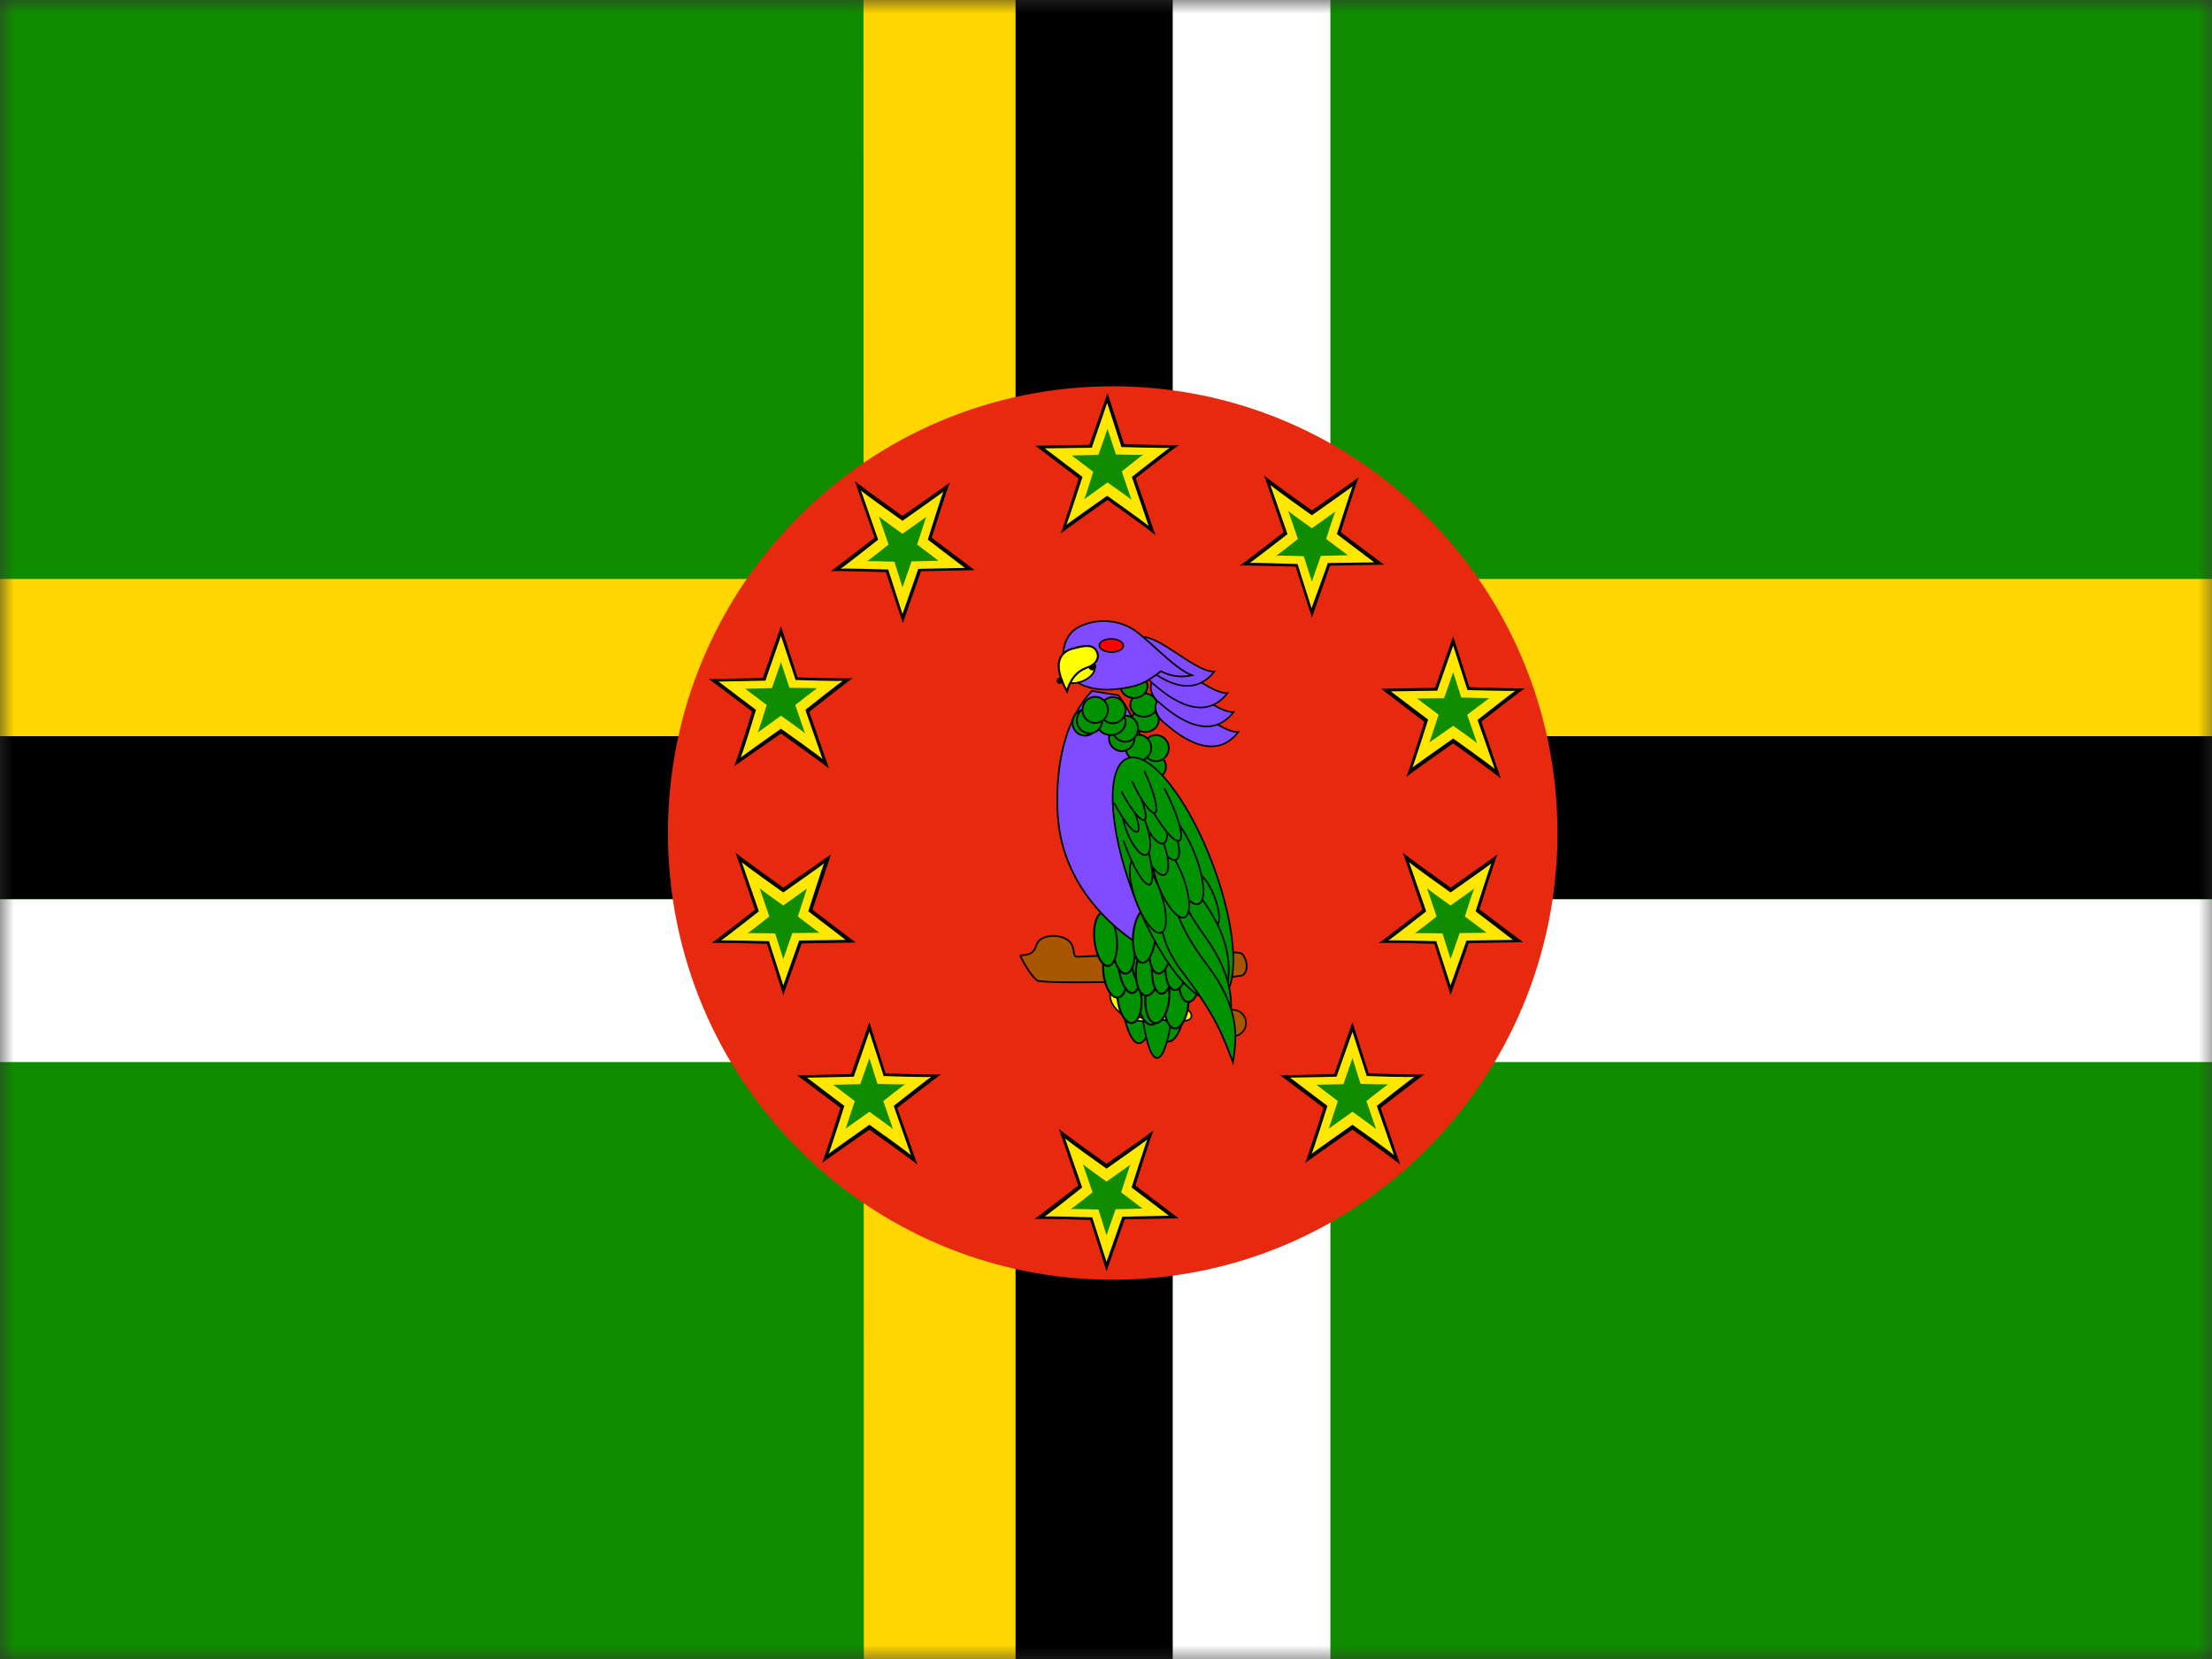 <svg width="80" height="60" viewBox="0 0 80 60" fill="none" xmlns="http://www.w3.org/2000/svg">
<rect x="0" y="0" width="80" height="60" fill="#333333" stroke="none"/>
<g clip-path="url(#clip0_4285_33911)">
<mask id="mask0_4285_33911" style="mask-type:luminance" maskUnits="userSpaceOnUse" x="-1" y="0" width="82" height="61">
<path d="M-0.025 0H80.192V60.16H-0.025V0Z" fill="white"/>
</mask>
<g mask="url(#mask0_4285_33911)">
<path fill-rule="evenodd" clip-rule="evenodd" d="M-20.388 0H100.343V60.16H-20.388V0Z" fill="#108C00"/>
<path fill-rule="evenodd" clip-rule="evenodd" d="M-20.587 20.939H100.743V26.825H-20.587V20.939Z" fill="#FFD600"/>
<path fill-rule="evenodd" clip-rule="evenodd" d="M31.23 0H36.929V60.16H31.242L31.23 0Z" fill="#FFD600"/>
<path fill-rule="evenodd" clip-rule="evenodd" d="M36.729 0H42.416V60.16H36.729V0Z" fill="#000001"/>
<path fill-rule="evenodd" clip-rule="evenodd" d="M-20.587 26.625H100.743V32.524H-20.587V26.625Z" fill="#000001"/>
<path fill-rule="evenodd" clip-rule="evenodd" d="M-20.587 32.524H100.743V38.411H-20.587V32.524Z" fill="white"/>
<path fill-rule="evenodd" clip-rule="evenodd" d="M42.416 0H48.115V60.16H42.416V0Z" fill="white"/>
<path d="M24.157 30.127C24.157 39.05 31.358 46.283 40.242 46.283C49.126 46.283 56.328 39.05 56.328 30.127C56.328 21.204 49.126 13.971 40.242 13.971C31.358 13.971 24.157 21.204 24.157 30.127Z" fill="#E72910"/>
<path fill-rule="evenodd" clip-rule="evenodd" d="M39.396 16.098L40.054 14.217L40.653 16.062C40.653 16.062 42.663 16.121 42.663 16.086C42.663 16.05 41.076 17.296 41.076 17.296L41.793 19.364C41.77 19.305 40.054 18.083 40.054 18.083C40.054 18.083 38.315 19.305 38.35 19.305C38.386 19.305 39.008 17.308 39.008 17.308L37.446 16.121L39.396 16.086V16.098Z" fill="black"/>
<path fill-rule="evenodd" clip-rule="evenodd" d="M39.49 16.18L40.042 14.57L40.559 16.168C40.559 16.168 42.31 16.215 42.31 16.192C42.31 16.168 40.935 17.249 40.935 17.249L41.546 19.035C41.523 18.976 40.042 17.93 40.042 17.93C40.042 17.93 38.538 18.988 38.562 18.988C38.585 18.988 39.149 17.249 39.149 17.249L37.786 16.215L39.478 16.192L39.49 16.18Z" fill="#FFE700"/>
<path fill-rule="evenodd" clip-rule="evenodd" d="M39.725 16.45L40.054 15.51L40.36 16.438C40.36 16.438 41.358 16.462 41.358 16.438C41.358 16.415 40.571 17.049 40.571 17.049L40.924 18.083C40.912 18.048 40.054 17.449 40.054 17.449L39.208 18.06C39.232 18.06 39.537 17.061 39.537 17.061L38.762 16.474L39.725 16.45Z" fill="#108C00"/>
<path fill-rule="evenodd" clip-rule="evenodd" d="M51.898 24.887L52.556 23.006L53.144 24.851C53.144 24.851 55.165 24.922 55.165 24.887C55.165 24.851 53.578 26.097 53.578 26.097L54.283 28.165C54.26 28.106 52.556 26.884 52.556 26.884C52.556 26.884 50.817 28.106 50.852 28.106C50.888 28.106 51.511 26.108 51.511 26.108L49.948 24.91L51.898 24.875V24.887Z" fill="black"/>
<path fill-rule="evenodd" clip-rule="evenodd" d="M51.98 24.98L52.556 23.347L53.073 24.957C53.073 24.957 54.812 25.004 54.812 24.98C54.812 24.957 53.438 26.038 53.438 26.038L54.06 27.812C54.037 27.765 52.556 26.708 52.556 26.708C52.556 26.708 51.052 27.765 51.076 27.765C51.099 27.765 51.651 26.026 51.651 26.026L50.3 25.004L51.98 24.98Z" fill="#FFE700"/>
<path fill-rule="evenodd" clip-rule="evenodd" d="M52.227 25.251L52.556 24.311L52.85 25.227L53.861 25.251L53.062 25.85C53.062 25.85 53.438 26.907 53.414 26.884C53.414 26.849 52.556 26.25 52.556 26.25L51.699 26.849L52.028 25.85L51.252 25.262L52.227 25.251Z" fill="#108C00"/>
<path fill-rule="evenodd" clip-rule="evenodd" d="M48.256 38.846L48.914 36.965L49.501 38.822C49.501 38.822 51.522 38.881 51.522 38.857C51.522 38.834 49.936 40.068 49.936 40.068L50.641 42.124C50.617 42.065 48.914 40.855 48.914 40.855C48.914 40.855 47.175 42.065 47.198 42.065C47.222 42.065 47.868 40.068 47.868 40.068L46.305 38.892L48.256 38.846Z" fill="black"/>
<path fill-rule="evenodd" clip-rule="evenodd" d="M48.338 38.94L48.914 37.318L49.431 38.916C49.431 38.916 51.17 38.975 51.17 38.94C51.17 38.904 49.795 39.997 49.795 39.997L50.418 41.783C50.394 41.724 48.914 40.678 48.914 40.678C48.914 40.678 47.41 41.736 47.433 41.736C47.457 41.736 48.009 39.997 48.009 39.997L46.658 38.975L48.338 38.94Z" fill="#FFE700"/>
<path fill-rule="evenodd" clip-rule="evenodd" d="M48.585 39.21L48.914 38.27L49.207 39.198C49.207 39.198 50.218 39.233 50.218 39.21C50.218 39.186 49.419 39.821 49.419 39.821L49.771 40.843C49.771 40.819 48.914 40.209 48.914 40.209L48.056 40.819L48.385 39.821L47.609 39.233L48.585 39.21Z" fill="#108C00"/>
<path fill-rule="evenodd" clip-rule="evenodd" d="M30.784 38.846L31.442 36.965L32.029 38.822C32.029 38.822 34.038 38.881 34.038 38.857C34.038 38.834 32.452 40.068 32.452 40.068L33.181 42.124C33.145 42.065 31.442 40.855 31.442 40.855C31.442 40.855 29.703 42.065 29.726 42.065C29.75 42.065 30.396 40.068 30.396 40.068L28.833 38.892L30.784 38.846Z" fill="black"/>
<path fill-rule="evenodd" clip-rule="evenodd" d="M30.878 38.94L31.442 37.318L31.959 38.916C31.959 38.916 33.697 38.975 33.697 38.94C33.697 38.904 32.323 39.997 32.323 39.997L32.946 41.783C32.922 41.724 31.442 40.678 31.442 40.678C31.442 40.678 29.938 41.736 29.961 41.736C29.985 41.736 30.537 39.997 30.537 39.997L29.186 38.975L30.878 38.94Z" fill="#FFE700"/>
<path fill-rule="evenodd" clip-rule="evenodd" d="M31.113 39.21L31.442 38.27L31.735 39.198C31.735 39.198 32.746 39.233 32.746 39.21C32.746 39.186 31.947 39.821 31.947 39.821L32.299 40.843C32.299 40.819 31.442 40.209 31.442 40.209L30.584 40.819L30.913 39.821L30.137 39.233L31.113 39.21Z" fill="#108C00"/>
<path fill-rule="evenodd" clip-rule="evenodd" d="M27.587 24.522L28.245 22.642L28.845 24.499C28.845 24.499 30.854 24.558 30.854 24.522C30.854 24.487 29.268 25.744 29.268 25.744L29.985 27.8C29.949 27.742 28.245 26.532 28.245 26.532C28.245 26.532 26.506 27.73 26.542 27.73C26.577 27.73 27.2 25.733 27.2 25.733L25.637 24.558L27.587 24.522Z" fill="black"/>
<path fill-rule="evenodd" clip-rule="evenodd" d="M27.681 24.616L28.245 22.995L28.774 24.593C28.774 24.593 30.502 24.651 30.502 24.616C30.502 24.581 29.127 25.674 29.127 25.674L29.75 27.46C29.726 27.401 28.245 26.355 28.245 26.355C28.245 26.355 26.741 27.413 26.777 27.413C26.812 27.413 27.341 25.674 27.341 25.674L25.989 24.651L27.681 24.616Z" fill="#FFE700"/>
<path fill-rule="evenodd" clip-rule="evenodd" d="M27.916 24.887L28.245 23.947L28.551 24.875L29.55 24.887L28.762 25.497L29.115 26.52C29.103 26.496 28.245 25.885 28.245 25.885L27.399 26.496C27.423 26.496 27.729 25.497 27.729 25.497L26.953 24.91L27.916 24.887Z" fill="#108C00"/>
<path fill-rule="evenodd" clip-rule="evenodd" d="M48.103 20.457L47.445 22.337L46.857 20.492C46.857 20.492 44.836 20.433 44.836 20.457C44.836 20.48 46.423 19.247 46.423 19.247L45.718 17.19C45.741 17.249 47.445 18.459 47.445 18.459C47.445 18.459 49.184 17.249 49.149 17.249C49.113 17.249 48.491 19.247 48.491 19.247L50.053 20.422L48.103 20.457Z" fill="black"/>
<path fill-rule="evenodd" clip-rule="evenodd" d="M48.021 20.363C48.021 20.398 47.433 21.996 47.433 21.996L46.928 20.398C46.928 20.398 45.189 20.339 45.189 20.363C45.189 20.386 46.564 19.317 46.564 19.317L45.941 17.531C45.965 17.59 47.445 18.636 47.445 18.636C47.445 18.636 48.949 17.578 48.925 17.578C48.902 17.578 48.35 19.317 48.35 19.317L49.701 20.339L48.021 20.363Z" fill="#FFE700"/>
<path fill-rule="evenodd" clip-rule="evenodd" d="M47.774 20.093L47.445 21.032L47.151 20.116C47.151 20.116 46.141 20.081 46.141 20.104C46.141 20.128 46.94 19.493 46.94 19.493L46.587 18.471C46.587 18.494 47.445 19.105 47.445 19.105L48.303 18.494C48.279 18.494 47.962 19.493 47.962 19.493L48.749 20.081L47.774 20.104V20.093Z" fill="#108C00"/>
<path fill-rule="evenodd" clip-rule="evenodd" d="M53.12 34.11L52.462 35.99L51.875 34.134C51.875 34.134 49.854 34.075 49.854 34.11C49.854 34.145 51.44 32.9 51.44 32.9L50.735 30.832C50.758 30.891 52.462 32.101 52.462 32.101C52.462 32.101 54.201 30.891 54.166 30.891C54.131 30.891 53.508 32.888 53.508 32.888L55.083 34.075L53.12 34.11Z" fill="black"/>
<path fill-rule="evenodd" clip-rule="evenodd" d="M53.038 34.016L52.462 35.638L51.945 34.04C51.945 34.04 50.206 33.993 50.206 34.016C50.206 34.04 51.581 32.959 51.581 32.959L50.958 31.173C50.982 31.232 52.462 32.277 52.462 32.277C52.462 32.277 53.966 31.22 53.943 31.22C53.919 31.22 53.367 32.959 53.367 32.959L54.718 33.993L53.038 34.016Z" fill="#FFE700"/>
<path fill-rule="evenodd" clip-rule="evenodd" d="M52.791 33.746L52.462 34.686L52.169 33.758C52.169 33.758 51.158 33.734 51.158 33.758C51.158 33.781 51.957 33.147 51.957 33.147L51.605 32.113C51.605 32.148 52.462 32.747 52.462 32.747L53.32 32.136C53.297 32.136 52.979 33.147 52.979 33.147L53.767 33.734L52.791 33.746Z" fill="#108C00"/>
<path fill-rule="evenodd" clip-rule="evenodd" d="M40.677 44.098L40.019 45.978L39.431 44.121C39.431 44.121 37.41 44.062 37.41 44.086C37.41 44.109 38.997 42.876 38.997 42.876L38.292 40.819C38.315 40.878 40.019 42.089 40.019 42.089C40.019 42.089 41.758 40.878 41.723 40.878C41.688 40.878 41.065 42.876 41.065 42.876L42.627 44.062L40.677 44.098Z" fill="black"/>
<path fill-rule="evenodd" clip-rule="evenodd" d="M40.595 43.992L40.019 45.637L39.502 44.027C39.502 44.027 37.763 43.968 37.763 44.004C37.763 44.039 39.138 42.946 39.138 42.946L38.515 41.16C38.539 41.219 40.019 42.265 40.019 42.265C40.019 42.265 41.523 41.207 41.5 41.207C41.476 41.207 40.924 42.946 40.924 42.946L42.275 43.968L40.595 44.004V43.992Z" fill="#FFE700"/>
<path fill-rule="evenodd" clip-rule="evenodd" d="M40.348 43.733L40.019 44.673L39.725 43.745C39.725 43.745 38.715 43.71 38.715 43.733C38.715 43.757 39.514 43.123 39.514 43.123L39.161 42.1C39.161 42.124 40.019 42.735 40.019 42.735L40.877 42.124L40.548 43.123L41.323 43.71L40.348 43.733Z" fill="#108C00"/>
<path fill-rule="evenodd" clip-rule="evenodd" d="M28.997 34.11L28.328 35.99L27.74 34.134C27.74 34.134 25.719 34.075 25.719 34.11C25.719 34.145 27.305 32.9 27.305 32.9L26.601 30.832C26.624 30.891 28.328 32.101 28.328 32.101L30.055 30.902L29.385 32.9L30.948 34.087L28.997 34.122V34.11Z" fill="black"/>
<path fill-rule="evenodd" clip-rule="evenodd" d="M28.904 34.016L28.328 35.638L27.811 34.04C27.811 34.04 26.072 33.993 26.072 34.016C26.072 34.04 27.447 32.959 27.447 32.959L26.824 31.173C26.847 31.232 28.328 32.277 28.328 32.277C28.328 32.277 29.832 31.22 29.808 31.22C29.785 31.22 29.233 32.959 29.233 32.959L30.584 33.993L28.904 34.016Z" fill="#FFE700"/>
<path fill-rule="evenodd" clip-rule="evenodd" d="M28.657 33.746L28.328 34.686L28.034 33.758C28.034 33.758 27.023 33.734 27.023 33.758C27.023 33.781 27.822 33.147 27.822 33.147L27.47 32.113C27.47 32.148 28.328 32.747 28.328 32.747L29.185 32.136L28.856 33.147L29.632 33.734L28.657 33.746Z" fill="#108C00"/>
<path fill-rule="evenodd" clip-rule="evenodd" d="M33.31 20.657L32.652 22.537L32.041 20.692C32.041 20.692 30.043 20.633 30.043 20.657C30.043 20.68 31.63 19.446 31.63 19.446L30.913 17.39C30.936 17.449 32.64 18.659 32.64 18.659C32.64 18.659 34.379 17.449 34.355 17.449C34.332 17.449 33.697 19.446 33.697 19.446L35.248 20.621L33.31 20.657Z" fill="black"/>
<path fill-rule="evenodd" clip-rule="evenodd" d="M33.216 20.562L32.64 22.207L32.123 20.598C32.123 20.598 30.384 20.539 30.384 20.574C30.384 20.61 31.759 19.517 31.759 19.517L31.136 17.731C31.159 17.79 32.64 18.835 32.64 18.835C32.64 18.835 34.144 17.778 34.12 17.778C34.097 17.778 33.556 19.517 33.556 19.517L34.896 20.539L33.216 20.574V20.562Z" fill="#FFE700"/>
<path fill-rule="evenodd" clip-rule="evenodd" d="M32.969 20.304L32.64 21.244L32.346 20.316C32.346 20.316 31.347 20.28 31.347 20.304C31.347 20.328 32.135 19.693 32.135 19.693L31.782 18.671C31.782 18.694 32.64 19.305 32.64 19.305L33.498 18.694L33.169 19.693L33.944 20.28L32.969 20.304Z" fill="#108C00"/>
<path d="M41.211 37.729C41.676 37.67 42.054 35.754 42.054 33.448C42.054 31.143 41.676 29.321 41.211 29.379C40.745 29.437 40.368 31.354 40.368 33.659C40.368 35.965 40.745 37.787 41.211 37.729Z" fill="#009200" stroke="black" stroke-width="0.062"/>
<path d="M42.289 37.666C42.787 37.604 43.192 35.684 43.192 33.379C43.192 31.073 42.787 29.255 42.289 29.317C41.79 29.379 41.385 31.299 41.385 33.605C41.385 35.91 41.79 37.729 42.289 37.666Z" fill="#009200" stroke="black" stroke-width="0.064"/>
<path d="M41.861 38.263C42.26 38.213 42.584 36.117 42.584 33.58C42.584 31.044 42.26 29.029 41.861 29.078C41.462 29.128 41.139 31.225 41.139 33.761C41.139 36.297 41.462 38.313 41.861 38.263Z" fill="#009200" stroke="black" stroke-width="0.06"/>
<path fill-rule="evenodd" clip-rule="evenodd" d="M36.9 34.555C37.633 34.519 37.316 34.152 37.682 33.944C38.049 33.749 38.574 33.871 38.733 34.115C38.892 34.36 38.77 34.604 38.977 34.604C39.185 34.604 44.721 34.299 44.916 34.494C45.112 34.702 45.161 35.105 44.953 35.264C44.758 35.435 37.755 35.631 37.511 35.46C37.267 35.289 36.9 34.604 36.9 34.555Z" fill="#A95600" stroke="black" stroke-width="0.061"/>
<path fill-rule="evenodd" clip-rule="evenodd" d="M40.73 36.003C40.73 36.492 41.566 36.343 41.588 36.751C41.575 37.184 40.182 36.794 40.147 36.003C40.182 35.212 41.522 34.806 41.553 35.258C41.575 35.632 40.728 35.515 40.728 36.003H40.73Z" fill="#FFFF00" stroke="black" stroke-width="0.058"/>
<path fill-rule="evenodd" clip-rule="evenodd" d="M41.219 36.016C41.219 36.504 42.054 36.355 42.077 36.764C42.064 37.196 40.671 36.806 40.636 36.016C40.671 35.224 42.011 34.818 42.042 35.27C42.064 35.644 41.217 35.527 41.217 36.016H41.219Z" fill="#FFFF00" stroke="black" stroke-width="0.058"/>
<path fill-rule="evenodd" clip-rule="evenodd" d="M41.744 35.991C41.744 36.48 42.58 36.331 42.602 36.739C42.589 37.172 41.196 36.782 41.161 35.991C41.196 35.199 42.536 34.794 42.567 35.246C42.589 35.62 41.742 35.502 41.742 35.991H41.744Z" fill="#FFFF00" stroke="black" stroke-width="0.058"/>
<path fill-rule="evenodd" clip-rule="evenodd" d="M42.233 35.991C42.233 36.48 43.069 36.331 43.091 36.739C43.078 37.172 41.685 36.782 41.65 35.991C41.685 35.199 43.025 34.794 43.056 35.246C43.078 35.62 42.231 35.502 42.231 35.991H42.233Z" fill="#FFFF00" stroke="black" stroke-width="0.058"/>
<path d="M44.586 37.477C44.846 37.482 45.06 37.272 45.065 37.008C45.069 36.744 44.862 36.527 44.602 36.522C44.343 36.517 44.128 36.727 44.123 36.991C44.119 37.255 44.326 37.473 44.586 37.477Z" fill="#A95600" stroke="black" stroke-width="0.055"/>
<path d="M41.66 37.06C41.897 37.036 42.047 36.597 41.994 36.079C41.942 35.561 41.707 35.161 41.469 35.185C41.232 35.209 41.082 35.649 41.135 36.166C41.187 36.684 41.422 37.084 41.66 37.06Z" fill="#009200" stroke="black" stroke-width="0.071"/>
<path d="M40.941 36.998C41.178 36.974 41.328 36.535 41.276 36.017C41.223 35.499 40.988 35.099 40.75 35.123C40.513 35.147 40.363 35.587 40.416 36.104C40.468 36.622 40.703 37.022 40.941 36.998Z" fill="#009200" stroke="black" stroke-width="0.071"/>
<path d="M40.43 36.08C40.667 36.056 40.817 35.616 40.765 35.099C40.712 34.581 40.477 34.181 40.24 34.205C40.002 34.229 39.852 34.668 39.905 35.186C39.958 35.704 40.193 36.104 40.43 36.08Z" fill="#009200" stroke="black" stroke-width="0.071"/>
<path d="M40.957 35.912C41.181 35.89 41.315 35.412 41.258 34.846C41.2 34.279 40.972 33.839 40.749 33.861C40.525 33.884 40.391 34.362 40.448 34.928C40.506 35.494 40.734 35.935 40.957 35.912Z" fill="#009200" stroke="black" stroke-width="0.072"/>
<path d="M41.964 36.033C42.188 36.011 42.325 35.559 42.271 35.026C42.217 34.492 41.991 34.077 41.768 34.1C41.544 34.122 41.407 34.574 41.462 35.108C41.516 35.642 41.741 36.056 41.964 36.033Z" fill="#009200" stroke="black" stroke-width="0.07"/>
<path d="M41.414 35.696C41.638 35.674 41.775 35.222 41.721 34.688C41.666 34.154 41.441 33.74 41.218 33.763C40.994 33.785 40.857 34.236 40.911 34.77C40.966 35.304 41.191 35.719 41.414 35.696Z" fill="#009200" stroke="black" stroke-width="0.07"/>
<path d="M40.726 35.213C40.95 35.191 41.087 34.739 41.033 34.205C40.978 33.671 40.753 33.257 40.53 33.28C40.306 33.302 40.169 33.754 40.224 34.288C40.278 34.822 40.503 35.236 40.726 35.213Z" fill="#009200" stroke="black" stroke-width="0.07"/>
<path d="M40.084 34.935C40.307 34.912 40.445 34.461 40.39 33.927C40.336 33.393 40.111 32.978 39.888 33.001C39.664 33.024 39.527 33.475 39.581 34.009C39.635 34.543 39.861 34.957 40.084 34.935Z" fill="#009200" stroke="black" stroke-width="0.07"/>
<path fill-rule="evenodd" clip-rule="evenodd" d="M39.491 24.999C39.491 24.999 38.061 26.221 38.256 29.509C38.476 32.808 41.495 34.335 41.495 34.335C41.495 34.335 42.252 33.395 42.13 30.73C41.886 26.845 40.444 25.146 40.444 25.146L39.491 24.987V24.999Z" fill="#804BFF" stroke="black" stroke-width="0.061"/>
<path d="M42.479 37.194C42.717 37.213 42.942 36.807 42.983 36.288C43.024 35.77 42.864 35.334 42.626 35.315C42.389 35.296 42.163 35.702 42.122 36.221C42.081 36.739 42.241 37.175 42.479 37.194Z" fill="#009200" stroke="black" stroke-width="0.071"/>
<path d="M41.782 37.004C42.02 37.023 42.246 36.618 42.287 36.099C42.328 35.58 42.168 35.144 41.93 35.125C41.693 35.107 41.467 35.512 41.426 36.031C41.385 36.55 41.545 36.986 41.782 37.004Z" fill="#009200" stroke="black" stroke-width="0.071"/>
<path d="M41.444 36.009C41.682 36.028 41.908 35.623 41.949 35.104C41.99 34.585 41.83 34.149 41.592 34.13C41.354 34.112 41.128 34.517 41.087 35.036C41.046 35.555 41.206 35.991 41.444 36.009Z" fill="#009200" stroke="black" stroke-width="0.071"/>
<path d="M41.992 35.939C42.216 35.957 42.434 35.511 42.479 34.943C42.523 34.376 42.378 33.901 42.154 33.884C41.93 33.866 41.713 34.312 41.668 34.88C41.623 35.447 41.769 35.921 41.992 35.939Z" fill="#009200" stroke="black" stroke-width="0.072"/>
<path d="M42.962 36.238C43.186 36.256 43.401 35.836 43.444 35.301C43.486 34.766 43.338 34.318 43.114 34.3C42.89 34.283 42.675 34.702 42.633 35.237C42.59 35.772 42.738 36.221 42.962 36.238Z" fill="#009200" stroke="black" stroke-width="0.07"/>
<path d="M42.481 35.808C42.705 35.826 42.92 35.406 42.962 34.871C43.005 34.336 42.857 33.888 42.633 33.87C42.409 33.853 42.194 34.272 42.152 34.807C42.109 35.342 42.257 35.79 42.481 35.808Z" fill="#009200" stroke="black" stroke-width="0.07"/>
<path d="M41.891 35.21C42.114 35.227 42.33 34.808 42.372 34.273C42.414 33.738 42.267 33.29 42.043 33.272C41.819 33.255 41.603 33.674 41.561 34.209C41.519 34.744 41.667 35.192 41.891 35.21Z" fill="#009200" stroke="black" stroke-width="0.07"/>
<path d="M41.308 34.821C41.532 34.839 41.748 34.419 41.79 33.884C41.832 33.349 41.685 32.901 41.461 32.883C41.237 32.865 41.021 33.285 40.979 33.82C40.937 34.355 41.084 34.803 41.308 34.821Z" fill="#009200" stroke="black" stroke-width="0.07"/>
<path d="M43.702 34.461C44.331 34.225 44.229 32.503 43.474 30.615C42.719 28.727 41.596 27.388 40.967 27.624C40.337 27.86 40.439 29.582 41.194 31.47C41.95 33.358 43.072 34.697 43.702 34.461Z" fill="#C90000" stroke="black" stroke-width="0.027"/>
<path d="M41.631 28.2C41.922 28.205 42.163 27.997 42.167 27.736C42.172 27.475 41.939 27.259 41.648 27.254C41.356 27.249 41.116 27.456 41.111 27.718C41.107 27.979 41.339 28.194 41.631 28.2Z" fill="#009200" stroke="black" stroke-width="0.063"/>
<path d="M41.801 27.53C42.056 27.535 42.267 27.327 42.271 27.066C42.276 26.804 42.072 26.589 41.817 26.585C41.562 26.58 41.352 26.788 41.347 27.049C41.343 27.311 41.546 27.526 41.801 27.53Z" fill="#009200" stroke="black" stroke-width="0.063"/>
<path d="M41.166 27.519C41.421 27.524 41.631 27.316 41.636 27.054C41.64 26.793 41.437 26.578 41.182 26.573C40.927 26.569 40.717 26.777 40.712 27.038C40.707 27.299 40.91 27.515 41.166 27.519Z" fill="#009200" stroke="black" stroke-width="0.063"/>
<path d="M41.411 26.474C41.681 26.478 41.903 26.291 41.907 26.056C41.911 25.822 41.696 25.627 41.426 25.622C41.157 25.618 40.935 25.804 40.931 26.039C40.926 26.274 41.142 26.469 41.411 26.474Z" fill="#009200" stroke="black" stroke-width="0.062"/>
<path d="M41.36 25.923C41.63 25.927 41.851 25.741 41.855 25.506C41.86 25.271 41.644 25.076 41.375 25.072C41.105 25.067 40.883 25.253 40.879 25.488C40.875 25.724 41.09 25.918 41.36 25.923Z" fill="#009200" stroke="black" stroke-width="0.062"/>
<path d="M40.561 27.166C40.816 27.171 41.026 26.963 41.031 26.702C41.035 26.441 40.832 26.225 40.577 26.221C40.322 26.216 40.112 26.424 40.107 26.686C40.102 26.947 40.306 27.162 40.561 27.166Z" fill="#009200" stroke="black" stroke-width="0.063"/>
<path d="M40.689 26.826C40.944 26.831 41.154 26.623 41.159 26.362C41.163 26.101 40.96 25.885 40.705 25.881C40.45 25.876 40.24 26.084 40.235 26.346C40.231 26.607 40.434 26.822 40.689 26.826Z" fill="#009200" stroke="black" stroke-width="0.063"/>
<path d="M40.168 26.585C40.46 26.59 40.7 26.383 40.704 26.122C40.709 25.86 40.476 25.645 40.185 25.64C39.893 25.634 39.653 25.842 39.648 26.103C39.644 26.364 39.877 26.58 40.168 26.585Z" fill="#009200" stroke="black" stroke-width="0.063"/>
<path d="M41.005 25.244C41.275 25.249 41.497 25.062 41.501 24.827C41.505 24.592 41.29 24.398 41.02 24.393C40.75 24.388 40.528 24.575 40.524 24.81C40.52 25.045 40.736 25.239 41.005 25.244Z" fill="#009200" stroke="black" stroke-width="0.062"/>
<path d="M40.236 26.159C40.491 26.163 40.702 25.955 40.706 25.694C40.711 25.433 40.508 25.217 40.252 25.213C39.997 25.208 39.787 25.416 39.782 25.678C39.778 25.939 39.981 26.154 40.236 26.159Z" fill="#009200" stroke="black" stroke-width="0.063"/>
<path d="M39.238 26.606C39.493 26.61 39.704 26.402 39.708 26.141C39.713 25.88 39.51 25.664 39.255 25.66C39 25.655 38.789 25.864 38.785 26.125C38.78 26.386 38.983 26.601 39.238 26.606Z" fill="#009200" stroke="black" stroke-width="0.063"/>
<path d="M39.399 26.523C39.654 26.527 39.864 26.319 39.869 26.058C39.873 25.797 39.67 25.582 39.415 25.577C39.16 25.573 38.95 25.781 38.945 26.042C38.94 26.303 39.144 26.518 39.399 26.523Z" fill="#009200" stroke="black" stroke-width="0.063"/>
<path d="M39.601 26.148C39.856 26.152 40.066 25.944 40.071 25.683C40.075 25.422 39.872 25.206 39.617 25.202C39.362 25.197 39.152 25.405 39.147 25.667C39.143 25.928 39.346 26.143 39.601 26.148Z" fill="#009200" stroke="black" stroke-width="0.063"/>
<path d="M44.051 36.163C44.854 35.89 44.775 33.712 43.876 31.297C42.977 28.883 41.598 27.147 40.795 27.42C39.993 27.693 40.071 29.871 40.97 32.285C41.87 34.7 43.249 36.436 44.051 36.163Z" fill="#009200" stroke="black" stroke-width="0.057"/>
<path d="M44.004 33.46C44.152 33.389 44.113 32.921 43.916 32.416C43.719 31.911 43.439 31.559 43.291 31.63C43.142 31.701 43.182 32.169 43.379 32.674C43.576 33.18 43.855 33.532 44.004 33.46Z" fill="#009200" stroke="black" stroke-width="0.058"/>
<path fill-rule="evenodd" clip-rule="evenodd" d="M43.456 32.492C44.662 34.156 44.48 35.189 44.33 36.062C43.961 35.04 43.769 34.399 42.563 32.735C41.357 31.071 42.001 29.943 42.098 29.34C42.273 29.869 42.251 30.828 43.456 32.492Z" fill="#009200" stroke="black" stroke-width="0.059"/>
<path fill-rule="evenodd" clip-rule="evenodd" d="M43.542 33.812C44.748 35.476 44.566 36.509 44.416 37.382C44.047 36.36 43.855 35.718 42.649 34.054C41.443 32.39 42.086 31.263 42.184 30.66C42.359 31.189 42.336 32.148 43.542 33.812Z" fill="#009200" stroke="black" stroke-width="0.059"/>
<path fill-rule="evenodd" clip-rule="evenodd" d="M43.637 34.87C44.881 36.506 44.722 37.544 44.592 38.42C44.2 37.407 43.992 36.77 42.749 35.134C41.505 33.498 42.123 32.356 42.208 31.75C42.395 32.275 42.393 33.235 43.637 34.87Z" fill="#009200" stroke="black" stroke-width="0.059"/>
<path d="M43.333 32.699C43.623 32.627 43.578 31.837 43.231 30.933C42.884 30.03 42.367 29.356 42.076 29.428C41.785 29.5 41.831 30.29 42.178 31.194C42.525 32.097 43.042 32.771 43.333 32.699Z" fill="#009200" stroke="black" stroke-width="0.059"/>
<path d="M42.812 33.185C43.075 33.143 43.072 32.507 42.804 31.764C42.536 31.02 42.106 30.451 41.843 30.492C41.579 30.534 41.583 31.17 41.85 31.913C42.118 32.657 42.548 33.226 42.812 33.185Z" fill="#009200" stroke="black" stroke-width="0.057"/>
<path d="M41.963 33.74C42.227 33.704 42.239 33.068 41.991 32.319C41.743 31.57 41.329 30.992 41.066 31.028C40.802 31.064 40.79 31.7 41.038 32.449C41.285 33.198 41.7 33.776 41.963 33.74Z" fill="#009200" stroke="black" stroke-width="0.057"/>
<path d="M42.503 31.104C42.713 31.068 42.694 30.592 42.461 30.041C42.228 29.491 41.869 29.073 41.659 29.109C41.449 29.145 41.468 29.621 41.7 30.171C41.933 30.722 42.292 31.139 42.503 31.104Z" fill="#009200" stroke="black" stroke-width="0.058"/>
<path d="M42.082 31.646C42.297 31.623 42.31 31.144 42.112 30.577C41.914 30.01 41.579 29.569 41.364 29.592C41.149 29.616 41.136 30.094 41.334 30.662C41.532 31.229 41.867 31.67 42.082 31.646Z" fill="#009200" stroke="black" stroke-width="0.059"/>
<path fill-rule="evenodd" clip-rule="evenodd" d="M41.308 30.026C41.652 31.006 41.779 31.884 41.591 31.985C41.403 32.087 40.972 31.373 40.628 30.392" fill="#009200"/>
<path d="M41.308 30.026C41.652 31.006 41.779 31.884 41.591 31.985C41.403 32.087 40.972 31.373 40.628 30.392" stroke="black" stroke-width="0.059"/>
<path d="M42.047 30.508C42.262 30.484 42.275 30.005 42.077 29.438C41.879 28.871 41.544 28.43 41.329 28.453C41.114 28.477 41.1 28.956 41.299 29.523C41.497 30.09 41.832 30.531 42.047 30.508Z" fill="#009200" stroke="black" stroke-width="0.059"/>
<path d="M41.426 30.924C41.641 30.906 41.662 30.427 41.474 29.854C41.285 29.281 40.959 28.832 40.744 28.85C40.529 28.868 40.507 29.346 40.696 29.919C40.884 30.492 41.211 30.942 41.426 30.924Z" fill="#009200" stroke="black" stroke-width="0.059"/>
<path fill-rule="evenodd" clip-rule="evenodd" d="M40.741 28.7C41.086 29.365 41.266 29.981 41.144 30.077C41.021 30.172 40.643 29.709 40.299 29.045" fill="#009200"/>
<path d="M40.741 28.7C41.086 29.365 41.266 29.981 41.144 30.077C41.021 30.172 40.643 29.709 40.299 29.045" stroke="black" stroke-width="0.059"/>
<path fill-rule="evenodd" clip-rule="evenodd" d="M40.997 28.272C41.341 28.937 41.521 29.554 41.399 29.649C41.277 29.744 40.899 29.282 40.555 28.617" fill="#009200"/>
<path d="M40.997 28.272C41.341 28.937 41.521 29.554 41.399 29.649C41.277 29.744 40.899 29.282 40.555 28.617" stroke="black" stroke-width="0.059"/>
<path fill-rule="evenodd" clip-rule="evenodd" d="M42.108 28.506C42.587 29.421 42.837 30.267 42.666 30.397C42.494 30.527 41.967 29.89 41.488 28.976" fill="#009200"/>
<path d="M42.108 28.506C42.587 29.421 42.837 30.267 42.666 30.397C42.494 30.527 41.967 29.89 41.488 28.976" stroke="black" stroke-width="0.059"/>
<path fill-rule="evenodd" clip-rule="evenodd" d="M41.382 27.873C41.726 28.605 41.906 29.283 41.784 29.389C41.661 29.494 41.283 28.986 40.94 28.255" fill="#009200"/>
<path d="M41.382 27.873C41.726 28.605 41.906 29.283 41.784 29.389C41.661 29.494 41.283 28.986 40.94 28.255" stroke="black" stroke-width="0.058"/>
<path fill-rule="evenodd" clip-rule="evenodd" d="M41.887 25.328C41.646 25.575 41.895 26.005 42.121 26.153C42.376 26.36 43.815 27.718 44.786 26.476C43.989 26.497 42.465 24.777 41.887 25.328Z" fill="#804BFF" stroke="black" stroke-width="0.057"/>
<path fill-rule="evenodd" clip-rule="evenodd" d="M41.716 24.607C41.475 24.854 41.724 25.284 41.95 25.432C42.205 25.639 43.644 26.997 44.615 25.755C43.818 25.776 42.294 24.056 41.716 24.607Z" fill="#804BFF" stroke="black" stroke-width="0.057"/>
<path fill-rule="evenodd" clip-rule="evenodd" d="M41.496 23.922C41.255 24.17 41.504 24.6 41.73 24.748C41.984 24.955 43.423 26.312 44.395 25.07C43.597 25.092 42.074 23.371 41.496 23.922Z" fill="#804BFF" stroke="black" stroke-width="0.057"/>
<path fill-rule="evenodd" clip-rule="evenodd" d="M41.019 23.14C40.779 23.388 41.027 23.818 41.254 23.966C41.508 24.173 42.947 25.53 43.919 24.288C43.121 24.31 41.598 22.589 41.019 23.14Z" fill="#804BFF" stroke="black" stroke-width="0.057"/>
<path fill-rule="evenodd" clip-rule="evenodd" d="M38.836 22.794C39.299 22.433 40.167 22.325 40.854 22.686C41.427 22.976 42.395 24.146 43.109 24.424C42.923 24.467 42.728 24.476 42.535 24.451C42.342 24.426 42.156 24.366 41.987 24.276C41.37 24.747 41.149 24.815 40.508 24.908C39.622 25.037 38.876 24.796 38.608 24.314C38.329 23.861 38.425 23.133 38.836 22.794Z" fill="#804BFF" stroke="black" stroke-width="0.06"/>
<path d="M40.19 23.585C40.429 23.589 40.626 23.486 40.628 23.354C40.63 23.223 40.438 23.113 40.198 23.108C39.959 23.104 39.763 23.207 39.76 23.339C39.758 23.471 39.95 23.581 40.19 23.585Z" fill="#FF0000" stroke="black" stroke-width="0.055"/>
<path d="M39.134 24.643C39.451 24.522 39.649 24.276 39.577 24.092C39.505 23.909 39.191 23.857 38.874 23.977C38.557 24.098 38.359 24.344 38.431 24.528C38.503 24.712 38.818 24.763 39.134 24.643Z" fill="#FFFF00" stroke="black" stroke-width="0.061"/>
<path d="M39.504 24.245C39.582 24.247 39.647 24.184 39.648 24.106C39.649 24.028 39.587 23.963 39.509 23.962C39.431 23.96 39.366 24.023 39.365 24.101C39.363 24.179 39.426 24.244 39.504 24.245Z" fill="black"/>
<path fill-rule="evenodd" clip-rule="evenodd" d="M39.697 23.648C39.748 23.825 39.608 24.067 39.284 24.155C38.954 24.278 38.714 24.553 38.589 25.003C38.029 23.984 38.333 23.549 38.868 23.441C39.327 23.308 39.608 23.323 39.697 23.648Z" fill="#FFFF00" stroke="black" stroke-width="0.072"/>
<path d="M38.324 24.735C38.388 24.736 38.44 24.686 38.441 24.623C38.442 24.559 38.392 24.507 38.328 24.506C38.265 24.505 38.213 24.555 38.212 24.619C38.21 24.682 38.261 24.734 38.324 24.735Z" fill="black"/>
</g>
</g>
<defs>
<clipPath id="clip0_4285_33911">
<rect width="80" height="60" fill="white"/>
</clipPath>
</defs>
</svg>
